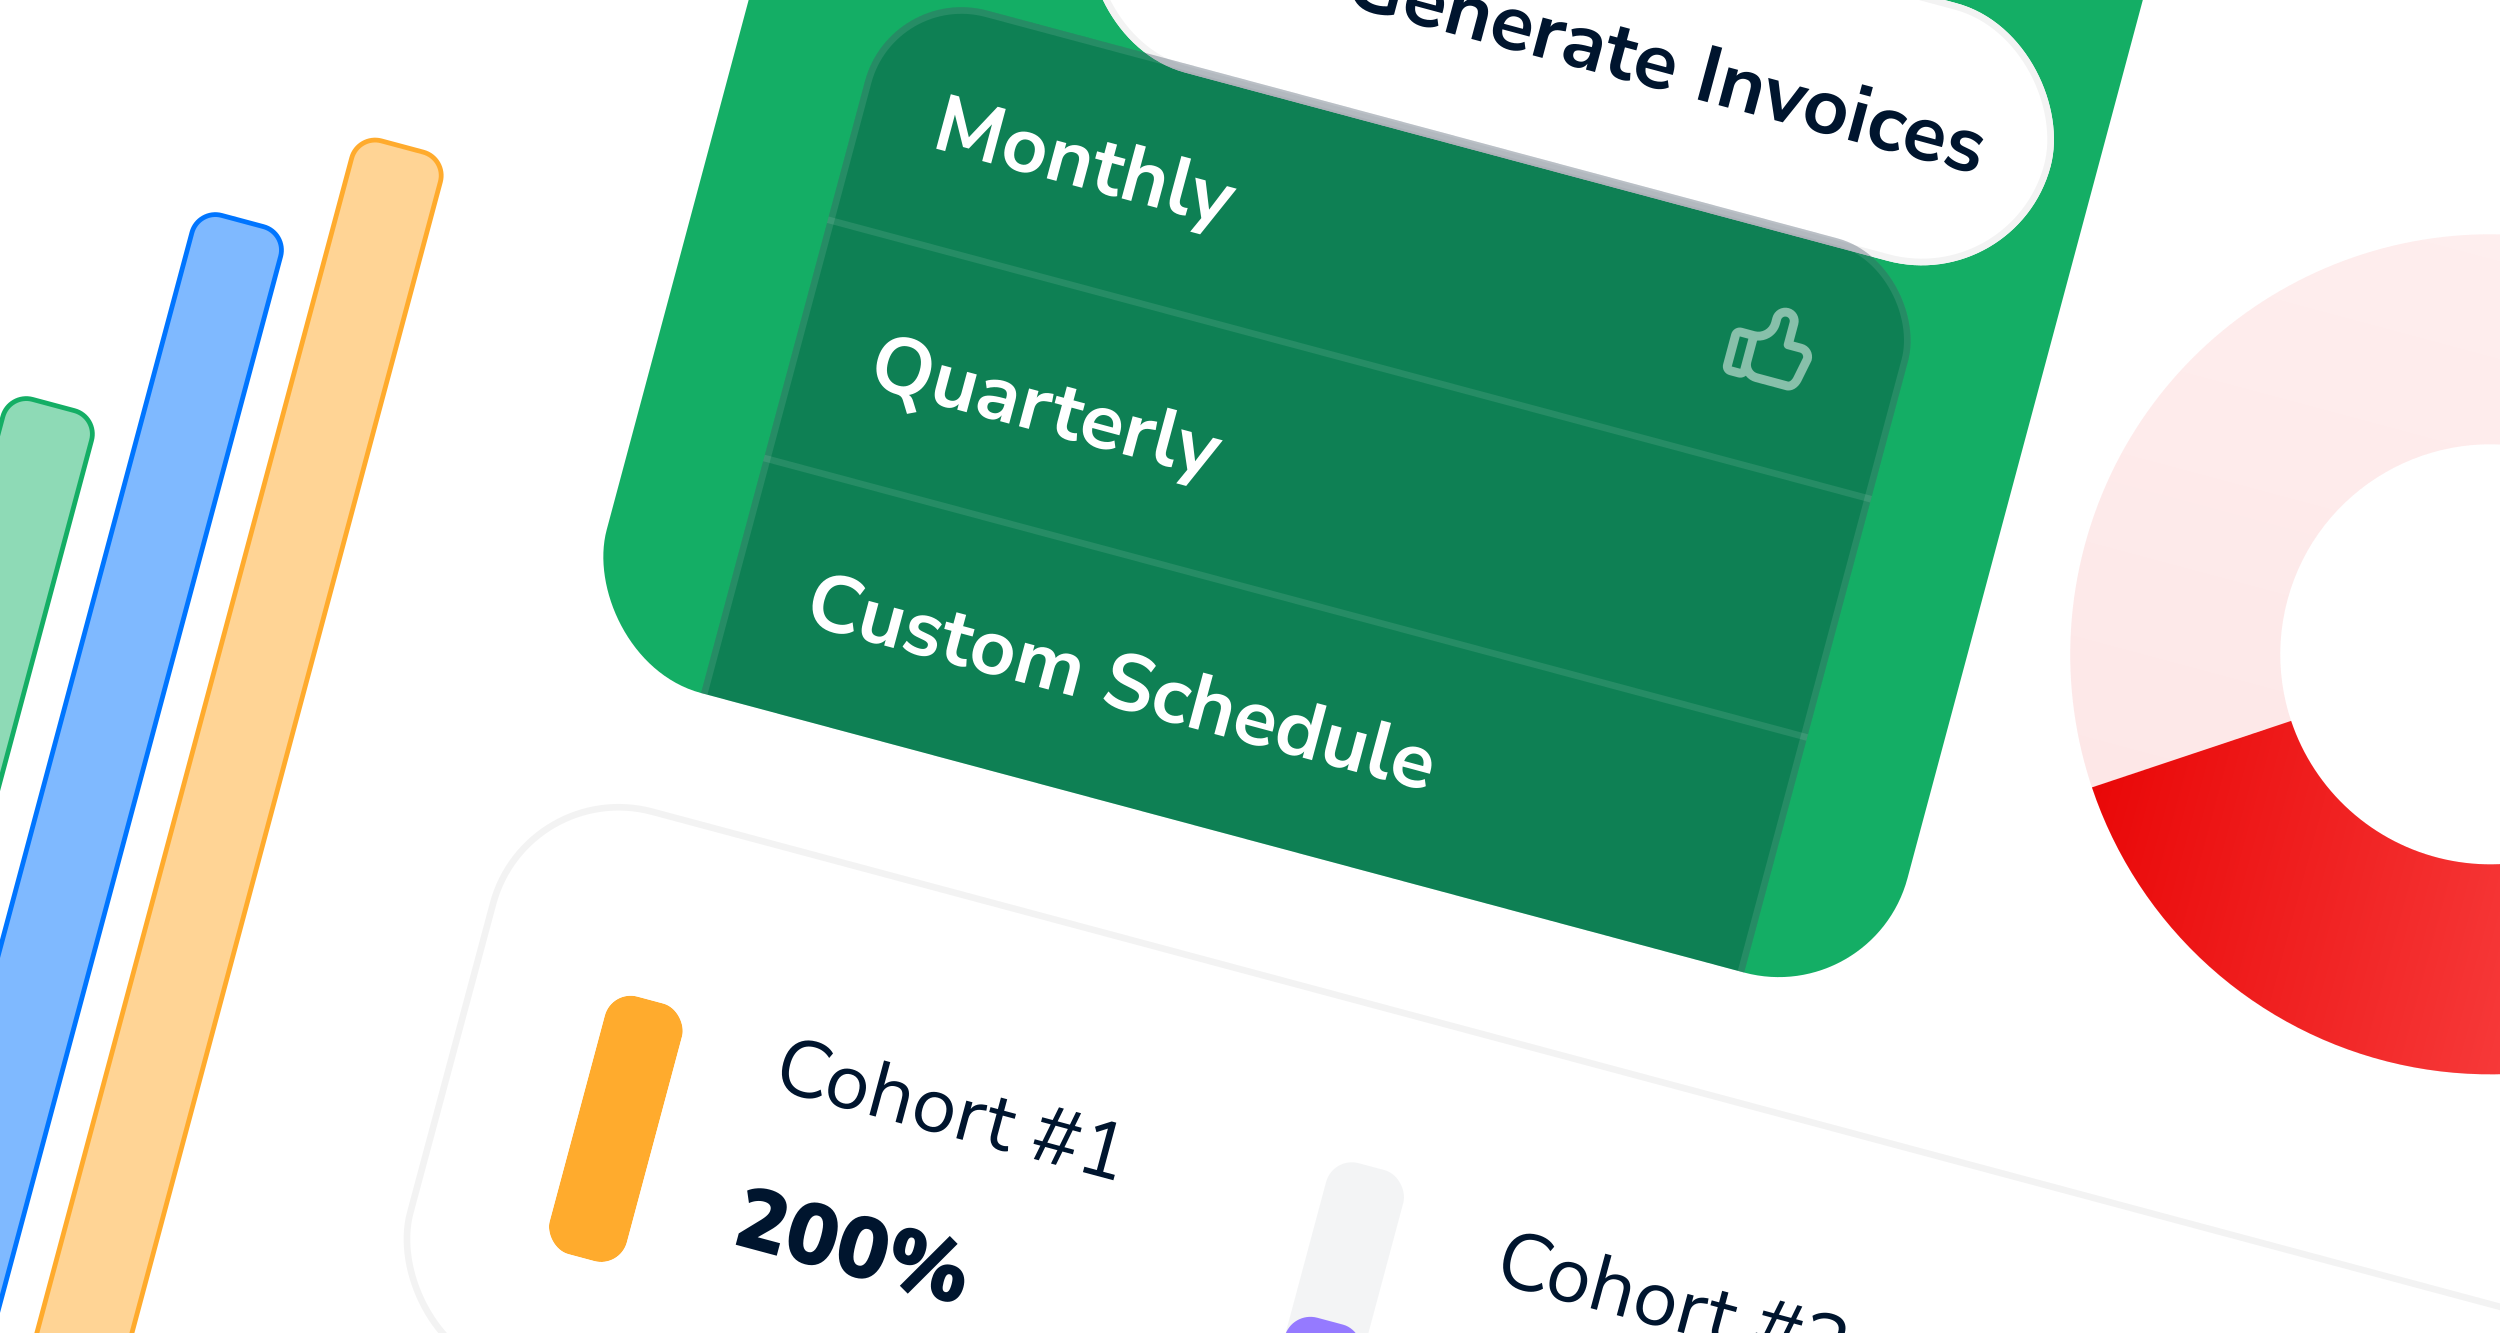 <svg width="375" height="200" viewBox="0 0 375 200" fill="none" xmlns="http://www.w3.org/2000/svg">
<g filter="url(#filter0_d_9529_41164)">
<g clip-path="url(#clip0_9529_41164)">
<path d="M37.525 231.736C40.384 221.066 51.35 214.735 62.02 217.594L351.797 295.239L293.563 512.573C290.704 523.242 279.738 529.574 269.068 526.715L-1.391 454.245C-12.06 451.387 -18.392 440.42 -15.533 429.751L37.525 231.736Z" fill="white"/>
</g>
<path d="M61.761 218.56L350.573 295.946L292.597 512.314C289.881 522.45 279.463 528.465 269.327 525.749L-1.132 453.28C-11.268 450.564 -17.283 440.145 -14.567 430.009L38.491 231.995C41.207 221.859 51.625 215.844 61.761 218.56Z" stroke="#F3F3F3" stroke-width="2"/>
</g>
<g clip-path="url(#clip1_9529_41164)">
<path d="M4.884 59.914L11.156 61.594C13.098 62.114 14.251 64.11 13.73 66.052L-66.669 366.107L-79.973 362.542L0.426 62.487C0.946 60.545 2.942 59.393 4.884 59.914Z" fill="#1EB76E" fill-opacity="0.5" stroke="#14AE65" stroke-width="0.72"/>
<path d="M33.246 32.314L39.518 33.995C41.46 34.515 42.613 36.511 42.093 38.453L-47.106 371.349L-60.41 367.784L28.789 34.888C29.309 32.946 31.305 31.794 33.246 32.314Z" fill="#0075FF" fill-opacity="0.5" stroke="#0075FF" stroke-width="0.72"/>
<path d="M57.21 21.135L63.482 22.816C65.424 23.336 66.577 25.332 66.056 27.274L-27.543 376.591L-40.847 373.026L52.752 23.709C53.273 21.767 55.268 20.615 57.21 21.135Z" fill="#FFAB2D" fill-opacity="0.5" stroke="#FFAB2D" stroke-width="0.72"/>
</g>
<g filter="url(#filter1_d_9529_41164)">
<rect x="70.654" y="108.097" width="505" height="88" rx="20" transform="rotate(15 70.654 108.097)" fill="white"/>
<rect x="71.007" y="108.71" width="504" height="87" rx="19.5" transform="rotate(15 71.007 108.71)" stroke="#F3F3F3"/>
<g filter="url(#filter2_d_9529_41164)">
<g clip-path="url(#clip2_9529_41164)">
<rect x="83.761" y="136.456" width="12" height="40" rx="4" transform="rotate(15 83.761 136.456)" fill="#00152E" fill-opacity="0.05"/>
<rect x="83.761" y="136.456" width="12" height="40" rx="4" transform="rotate(15 83.761 136.456)" fill="#FFAB2D"/>
</g>
<rect x="83.054" y="135.231" width="14" height="42" rx="5" transform="rotate(15 83.054 135.231)" stroke="white" stroke-width="2"/>
</g>
<path d="M112.217 156.616C111.413 156.4 110.771 156.046 110.29 155.553C109.809 155.06 109.498 154.459 109.357 153.75C109.223 153.043 109.272 152.257 109.504 151.392C109.736 150.526 110.086 149.825 110.553 149.287C111.029 148.744 111.599 148.379 112.262 148.193C112.925 148.006 113.658 148.02 114.462 148.235C115.026 148.387 115.524 148.615 115.955 148.921C116.387 149.227 116.719 149.594 116.953 150.021L116.374 150.698C116.107 150.271 115.801 149.932 115.454 149.681C115.116 149.425 114.716 149.235 114.252 149.111C113.333 148.865 112.552 148.966 111.91 149.415C111.268 149.864 110.806 150.614 110.524 151.665C110.243 152.716 110.267 153.6 110.596 154.318C110.928 155.028 111.553 155.506 112.473 155.753C112.936 155.877 113.377 155.916 113.795 155.871C114.223 155.82 114.659 155.676 115.104 155.439L115.266 156.315C114.853 156.56 114.382 156.711 113.853 156.768C113.326 156.818 112.781 156.767 112.217 156.616ZM118.287 158.242C117.738 158.095 117.295 157.848 116.957 157.501C116.62 157.154 116.397 156.734 116.289 156.241C116.19 155.743 116.221 155.196 116.38 154.601C116.54 154.006 116.786 153.521 117.118 153.146C117.46 152.766 117.864 152.51 118.33 152.378C118.796 152.246 119.303 152.253 119.852 152.4C120.401 152.547 120.844 152.795 121.182 153.142C121.519 153.489 121.737 153.912 121.836 154.41C121.944 154.903 121.918 155.447 121.759 156.042C121.599 156.637 121.348 157.125 121.006 157.505C120.674 157.88 120.275 158.133 119.809 158.265C119.343 158.397 118.835 158.389 118.287 158.242ZM118.489 157.489C119.022 157.632 119.493 157.559 119.901 157.271C120.319 156.977 120.623 156.479 120.811 155.776C120.998 155.08 120.982 154.505 120.765 154.049C120.555 153.595 120.183 153.297 119.65 153.154C119.125 153.013 118.654 153.086 118.238 153.372C117.822 153.658 117.52 154.148 117.334 154.844C117.145 155.547 117.159 156.13 117.374 156.594C117.592 157.05 117.963 157.348 118.489 157.489ZM122.414 159.236L124.604 151.065L125.543 151.316L124.527 155.107L124.376 155.066C124.659 154.661 125.011 154.396 125.435 154.269C125.868 154.136 126.324 154.134 126.803 154.263C127.251 154.383 127.6 154.563 127.85 154.804C128.108 155.047 128.266 155.355 128.324 155.726C128.384 156.09 128.346 156.523 128.212 157.026L127.271 160.538L126.332 160.286L127.257 156.832C127.351 156.484 127.381 156.186 127.348 155.937C127.323 155.69 127.229 155.487 127.064 155.327C126.908 155.169 126.679 155.05 126.378 154.969C126.038 154.878 125.72 154.871 125.426 154.95C125.132 155.028 124.88 155.18 124.67 155.406C124.461 155.631 124.309 155.922 124.213 156.277L123.353 159.488L122.414 159.236ZM131.315 161.733C130.767 161.586 130.324 161.339 129.986 160.992C129.648 160.645 129.426 160.225 129.317 159.732C129.219 159.234 129.25 158.687 129.409 158.092C129.568 157.497 129.814 157.012 130.147 156.637C130.489 156.257 130.893 156.001 131.359 155.869C131.825 155.737 132.332 155.744 132.881 155.891C133.429 156.038 133.873 156.286 134.21 156.633C134.548 156.98 134.766 157.403 134.864 157.901C134.972 158.394 134.947 158.938 134.787 159.533C134.628 160.128 134.377 160.616 134.035 160.996C133.703 161.371 133.303 161.624 132.837 161.756C132.371 161.888 131.864 161.88 131.315 161.733ZM131.517 160.98C132.051 161.123 132.521 161.05 132.93 160.762C133.348 160.468 133.651 159.97 133.84 159.267C134.026 158.571 134.011 157.996 133.793 157.54C133.584 157.086 133.212 156.788 132.679 156.645C132.153 156.504 131.683 156.577 131.266 156.863C130.85 157.149 130.549 157.639 130.363 158.335C130.174 159.038 130.188 159.621 130.403 160.085C130.62 160.541 130.992 160.839 131.517 160.98ZM135.443 162.727L136.952 157.094L137.868 157.34L137.511 158.672L137.395 158.641C137.648 158.221 137.968 157.938 138.355 157.793C138.744 157.64 139.21 157.616 139.754 157.721L140.099 157.776L139.951 158.606L139.341 158.517C138.803 158.423 138.352 158.484 137.988 158.701C137.633 158.912 137.388 159.269 137.254 159.771L136.393 162.982L135.443 162.727ZM142.135 164.632C141.47 164.454 141.02 164.143 140.783 163.699C140.546 163.254 140.515 162.703 140.691 162.047L141.483 159.091L140.382 158.796L140.578 158.066L141.679 158.361L142.141 156.634L143.08 156.885L142.618 158.612L144.403 159.09L144.207 159.821L142.422 159.342L141.655 162.205C141.537 162.646 141.539 163.007 141.663 163.288C141.788 163.562 142.059 163.755 142.477 163.867C142.6 163.9 142.728 163.918 142.86 163.92C142.992 163.922 143.112 163.921 143.221 163.917L143.191 164.679C143.076 164.706 142.916 164.717 142.71 164.712C142.504 164.707 142.313 164.68 142.135 164.632ZM147.071 165.843L148.054 163.845L147.022 163.569L147.205 162.885L148.364 163.196L149.603 160.658L148.155 160.27L148.338 159.586L149.903 160.005L150.849 158.097L151.579 158.293L150.644 160.204L152.487 160.698L153.422 158.786L154.164 158.985L153.229 160.897L154.249 161.17L154.066 161.854L152.907 161.543L151.668 164.081L153.117 164.469L152.934 165.153L151.369 164.734L150.386 166.731L149.644 166.533L150.615 164.532L148.784 164.041L147.813 166.042L147.071 165.843ZM149.095 163.391L150.926 163.882L152.177 161.347L150.334 160.854L149.095 163.391ZM154.439 167.817L154.656 167.006L156.522 167.506L158.274 160.969L158.772 161.102L156.466 161.826L156.25 161.01L158.761 160.217L159.445 160.4L157.473 167.761L159.223 168.23L159.005 169.041L154.439 167.817Z" fill="#00152E"/>
<path d="M102.356 178.708L102.81 177.013L106.219 174.939C106.5 174.763 106.727 174.599 106.902 174.449C107.088 174.292 107.231 174.142 107.332 173.999C107.444 173.849 107.522 173.691 107.567 173.523C107.653 173.205 107.612 172.939 107.445 172.724C107.279 172.508 106.998 172.348 106.605 172.243C106.27 172.153 105.91 172.124 105.525 172.155C105.15 172.18 104.755 172.281 104.34 172.457L104.076 170.582C104.541 170.384 105.074 170.271 105.674 170.244C106.273 170.216 106.862 170.279 107.44 170.434C108.126 170.618 108.673 170.872 109.079 171.196C109.494 171.523 109.771 171.911 109.911 172.361C110.053 172.803 110.049 173.305 109.898 173.865C109.826 174.133 109.727 174.389 109.598 174.633C109.472 174.868 109.313 175.095 109.12 175.312C108.93 175.521 108.699 175.729 108.429 175.935C108.158 176.14 107.844 176.343 107.485 176.543L104.912 178.007L105.067 177.429L109.01 178.486L108.509 180.357L102.356 178.708ZM112.749 181.641C112.02 181.446 111.453 181.101 111.048 180.607C110.642 180.112 110.4 179.491 110.322 178.743C110.247 177.987 110.34 177.12 110.602 176.14C110.867 175.152 111.219 174.358 111.658 173.758C112.099 173.15 112.617 172.741 113.211 172.532C113.805 172.324 114.467 172.317 115.195 172.512C115.923 172.707 116.493 173.044 116.903 173.522C117.313 173.999 117.557 174.612 117.635 175.36C117.715 176.099 117.624 176.958 117.361 177.938C117.099 178.917 116.746 179.715 116.303 180.332C115.859 180.949 115.338 181.37 114.739 181.596C114.141 181.821 113.477 181.836 112.749 181.641ZM113.24 179.808C113.642 179.915 113.997 179.777 114.307 179.394C114.626 179.004 114.916 178.323 115.177 177.352C115.435 176.39 115.518 175.676 115.427 175.212C115.347 174.742 115.105 174.453 114.704 174.345C114.302 174.238 113.944 174.366 113.631 174.731C113.329 175.09 113.048 175.755 112.787 176.726C112.529 177.688 112.437 178.417 112.511 178.913C112.595 179.402 112.838 179.7 113.24 179.808ZM120.278 183.659C119.55 183.463 118.983 183.119 118.577 182.624C118.171 182.129 117.929 181.508 117.851 180.761C117.776 180.005 117.869 179.137 118.132 178.158C118.396 177.17 118.748 176.376 119.187 175.776C119.628 175.167 120.146 174.758 120.74 174.55C121.335 174.341 121.996 174.334 122.724 174.53C123.453 174.725 124.022 175.061 124.432 175.539C124.842 176.017 125.087 176.63 125.164 177.377C125.244 178.116 125.153 178.976 124.891 179.955C124.628 180.935 124.275 181.733 123.832 182.35C123.389 182.967 122.867 183.388 122.269 183.613C121.67 183.839 121.006 183.854 120.278 183.659ZM120.769 181.825C121.171 181.933 121.527 181.795 121.836 181.411C122.156 181.021 122.446 180.341 122.706 179.37C122.964 178.407 123.047 177.694 122.956 177.23C122.876 176.76 122.635 176.471 122.233 176.363C121.831 176.255 121.474 176.384 121.161 176.749C120.858 177.107 120.577 177.772 120.317 178.743C120.059 179.706 119.967 180.435 120.04 180.93C120.124 181.419 120.368 181.718 120.769 181.825ZM128.164 186.054L126.976 184.861L134.468 177.394L135.643 178.583L128.164 186.054ZM127.774 181.683C127.271 181.549 126.875 181.321 126.584 181.001C126.293 180.681 126.106 180.29 126.023 179.828C125.949 179.368 125.985 178.867 126.131 178.322C126.353 177.494 126.737 176.897 127.283 176.532C127.832 176.158 128.479 176.072 129.224 176.271C129.718 176.404 130.11 176.63 130.401 176.95C130.695 177.262 130.879 177.643 130.956 178.095C131.041 178.548 131.01 179.047 130.865 179.591C130.719 180.135 130.495 180.586 130.192 180.945C129.898 181.306 129.545 181.552 129.133 181.684C128.721 181.816 128.268 181.816 127.774 181.683ZM128.144 180.302C128.336 180.354 128.51 180.292 128.664 180.118C128.818 179.944 128.962 179.61 129.094 179.117C129.226 178.623 129.264 178.265 129.207 178.043C129.158 177.824 129.041 177.689 128.857 177.64C128.656 177.586 128.48 177.642 128.328 177.808C128.178 177.965 128.036 178.295 127.901 178.797C127.766 179.299 127.723 179.664 127.769 179.892C127.818 180.112 127.943 180.248 128.144 180.302ZM133.408 187.177C132.914 187.044 132.521 186.818 132.23 186.498C131.939 186.178 131.751 185.791 131.667 185.337C131.592 184.878 131.628 184.376 131.774 183.832C131.996 183.003 132.381 182.402 132.93 182.029C133.479 181.655 134.121 181.567 134.858 181.765C135.36 181.899 135.757 182.127 136.048 182.447C136.339 182.767 136.523 183.153 136.599 183.604C136.684 184.057 136.654 184.556 136.508 185.1C136.362 185.644 136.138 186.096 135.836 186.454C135.544 186.807 135.192 187.049 134.78 187.181C134.367 187.313 133.91 187.311 133.408 187.177ZM133.775 185.808C133.976 185.862 134.153 185.802 134.307 185.628C134.464 185.445 134.607 185.111 134.737 184.626C134.87 184.132 134.907 183.774 134.85 183.552C134.801 183.333 134.68 183.197 134.488 183.146C134.295 183.094 134.124 183.147 133.974 183.304C133.825 183.462 133.681 183.796 133.544 184.306C133.41 184.809 133.366 185.174 133.413 185.401C133.461 185.621 133.582 185.756 133.775 185.808Z" fill="#00152E"/>
<g clip-path="url(#clip3_9529_41164)">
<rect x="191.944" y="165.444" width="12" height="40" rx="4" transform="rotate(15 191.944 165.444)" fill="#00152E" fill-opacity="0.05"/>
<rect x="185.733" y="188.626" width="12" height="16" rx="4" transform="rotate(15 185.733 188.626)" fill="#957AFF"/>
</g>
<path d="M220.4 185.603C219.597 185.388 218.954 185.034 218.474 184.54C217.993 184.047 217.682 183.446 217.54 182.738C217.407 182.031 217.456 181.245 217.688 180.379C217.92 179.514 218.269 178.812 218.736 178.275C219.213 177.732 219.783 177.367 220.446 177.18C221.109 176.993 221.842 177.008 222.646 177.223C223.21 177.374 223.708 177.603 224.139 177.909C224.571 178.215 224.903 178.581 225.136 179.008L224.557 179.686C224.291 179.258 223.984 178.919 223.637 178.669C223.3 178.413 222.9 178.223 222.436 178.099C221.516 177.852 220.736 177.953 220.093 178.403C219.451 178.852 218.989 179.602 218.708 180.653C218.426 181.704 218.45 182.588 218.78 183.306C219.111 184.016 219.737 184.494 220.656 184.74C221.12 184.864 221.561 184.904 221.979 184.859C222.407 184.808 222.843 184.663 223.287 184.426L223.45 185.302C223.036 185.548 222.565 185.699 222.036 185.756C221.51 185.805 220.964 185.754 220.4 185.603ZM226.47 187.23C225.922 187.083 225.479 186.836 225.141 186.489C224.803 186.141 224.58 185.721 224.472 185.229C224.374 184.73 224.404 184.183 224.564 183.588C224.723 182.993 224.969 182.508 225.302 182.134C225.644 181.753 226.048 181.497 226.514 181.365C226.98 181.233 227.487 181.241 228.036 181.388C228.584 181.535 229.028 181.782 229.365 182.129C229.703 182.476 229.921 182.899 230.019 183.398C230.127 183.891 230.102 184.434 229.942 185.029C229.783 185.624 229.532 186.112 229.19 186.493C228.858 186.867 228.458 187.121 227.992 187.253C227.526 187.384 227.019 187.377 226.47 187.23ZM226.672 186.476C227.205 186.619 227.676 186.547 228.085 186.259C228.503 185.965 228.806 185.466 228.995 184.763C229.181 184.068 229.166 183.492 228.948 183.036C228.738 182.583 228.367 182.284 227.834 182.141C227.308 182.001 226.838 182.073 226.421 182.359C226.005 182.645 225.704 183.136 225.517 183.831C225.329 184.535 225.343 185.118 225.558 185.582C225.775 186.037 226.147 186.336 226.672 186.476ZM230.598 188.224L232.787 180.052L233.726 180.304L232.711 184.094L232.56 184.054C232.842 183.649 233.195 183.383 233.618 183.256C234.051 183.124 234.507 183.122 234.986 183.25C235.435 183.37 235.784 183.551 236.034 183.792C236.292 184.035 236.45 184.342 236.508 184.714C236.567 185.078 236.53 185.511 236.395 186.013L235.454 189.525L234.515 189.274L235.441 185.82C235.534 185.472 235.564 185.174 235.532 184.925C235.507 184.678 235.412 184.474 235.248 184.314C235.092 184.156 234.863 184.037 234.561 183.956C234.221 183.865 233.904 183.859 233.61 183.937C233.315 184.016 233.063 184.168 232.854 184.393C232.644 184.619 232.492 184.909 232.397 185.265L231.537 188.476L230.598 188.224ZM239.499 190.721C238.95 190.574 238.507 190.327 238.17 189.98C237.832 189.632 237.609 189.212 237.501 188.72C237.403 188.221 237.433 187.674 237.593 187.079C237.752 186.484 237.998 185.999 238.33 185.625C238.672 185.244 239.076 184.988 239.542 184.856C240.008 184.724 240.516 184.732 241.064 184.879C241.613 185.026 242.056 185.273 242.394 185.62C242.731 185.968 242.949 186.39 243.048 186.889C243.156 187.382 243.13 187.925 242.971 188.52C242.811 189.115 242.561 189.603 242.219 189.984C241.886 190.358 241.487 190.612 241.021 190.744C240.555 190.875 240.048 190.868 239.499 190.721ZM239.701 189.967C240.234 190.11 240.705 190.038 241.113 189.75C241.532 189.456 241.835 188.957 242.023 188.254C242.21 187.559 242.194 186.983 241.977 186.527C241.767 186.074 241.396 185.775 240.863 185.632C240.337 185.492 239.866 185.564 239.45 185.85C239.034 186.136 238.733 186.627 238.546 187.322C238.358 188.026 238.371 188.609 238.587 189.073C238.804 189.528 239.175 189.827 239.701 189.967ZM243.626 191.715L245.136 186.082L246.051 186.327L245.694 187.66L245.578 187.629C245.832 187.208 246.152 186.925 246.539 186.781C246.927 186.628 247.394 186.604 247.937 186.708L248.283 186.763L248.135 187.593L247.525 187.505C246.987 187.41 246.536 187.471 246.171 187.688C245.816 187.9 245.572 188.257 245.437 188.759L244.577 191.97L243.626 191.715ZM250.319 193.62C249.654 193.442 249.203 193.131 248.966 192.686C248.729 192.242 248.699 191.691 248.875 191.034L249.667 188.078L248.565 187.783L248.761 187.053L249.862 187.348L250.325 185.621L251.264 185.873L250.801 187.6L252.586 188.078L252.391 188.808L250.605 188.33L249.838 191.193C249.72 191.633 249.723 191.994 249.846 192.276C249.972 192.55 250.243 192.743 250.66 192.854C250.784 192.887 250.912 192.905 251.044 192.907C251.176 192.91 251.296 192.909 251.405 192.905L251.374 193.667C251.259 193.694 251.099 193.705 250.894 193.699C250.688 193.694 250.496 193.668 250.319 193.62ZM255.255 194.831L256.237 192.833L255.206 192.557L255.389 191.873L256.548 192.183L257.787 189.646L256.338 189.257L256.521 188.573L258.086 188.993L259.032 187.085L259.763 187.28L258.828 189.191L260.671 189.685L261.606 187.774L262.347 187.973L261.413 189.884L262.433 190.157L262.25 190.841L261.09 190.531L259.851 193.068L261.3 193.457L261.117 194.141L259.552 193.721L258.57 195.719L257.828 195.52L258.799 193.519L256.967 193.029L255.997 195.03L255.255 194.831ZM257.278 192.379L259.11 192.87L260.36 190.335L258.517 189.841L257.278 192.379ZM262.228 196.699L262.421 195.981L266.022 193.715C266.361 193.5 266.645 193.29 266.873 193.086C267.104 192.875 267.29 192.66 267.431 192.441C267.573 192.222 267.677 191.989 267.743 191.742C267.867 191.278 267.819 190.888 267.597 190.572C267.385 190.25 267.008 190.017 266.468 189.872C266.05 189.76 265.639 189.733 265.235 189.79C264.84 189.842 264.438 189.982 264.028 190.212L263.868 189.374C264.252 189.146 264.701 189.001 265.214 188.94C265.737 188.873 266.258 188.909 266.775 189.047C267.324 189.195 267.765 189.404 268.098 189.675C268.431 189.947 268.65 190.274 268.754 190.658C268.86 191.035 268.85 191.459 268.724 191.93C268.657 192.177 268.561 192.412 268.435 192.635C268.319 192.853 268.167 193.065 267.979 193.271C267.801 193.472 267.586 193.671 267.335 193.869C267.091 194.068 266.806 194.265 266.481 194.46L263.324 196.409L263.396 196.143L267.65 197.282L267.432 198.094L262.228 196.699Z" fill="#00152E"/>
<path d="M213.403 208.611C212.332 208.324 211.547 207.871 211.048 207.253C210.558 206.638 210.421 205.928 210.636 205.124C210.751 204.697 210.935 204.343 211.19 204.061C211.454 203.782 211.763 203.582 212.118 203.462C212.475 203.334 212.852 203.3 213.249 203.361L213.151 203.725C212.82 203.556 212.547 203.335 212.333 203.062C212.129 202.783 211.993 202.473 211.923 202.131C211.863 201.783 211.884 201.421 211.985 201.044C212.187 200.291 212.634 199.778 213.326 199.506C214.02 199.225 214.861 199.218 215.849 199.482C216.845 199.749 217.57 200.177 218.022 200.764C218.486 201.346 218.616 202.014 218.414 202.767C218.313 203.144 218.145 203.471 217.909 203.749C217.684 204.02 217.414 204.222 217.101 204.353C216.796 204.487 216.468 204.538 216.118 204.507L216.212 204.155C216.573 204.315 216.872 204.539 217.109 204.826C217.348 205.106 217.508 205.431 217.588 205.803C217.67 206.165 217.655 206.556 217.543 206.975C217.327 207.778 216.849 208.323 216.109 208.609C215.376 208.898 214.475 208.898 213.403 208.611ZM213.867 206.878C214.311 206.997 214.673 207.004 214.952 206.9C215.233 206.787 215.418 206.567 215.505 206.241C215.595 205.906 215.545 205.623 215.356 205.393C215.166 205.163 214.849 204.988 214.406 204.869C213.962 204.75 213.601 204.743 213.321 204.848C213.042 204.952 212.858 205.172 212.768 205.507C212.68 205.833 212.73 206.116 212.918 206.355C213.107 206.585 213.424 206.759 213.867 206.878ZM214.873 203.124C215.233 203.22 215.532 203.211 215.769 203.095C216.018 202.973 216.181 202.765 216.259 202.472C216.338 202.179 216.299 201.922 216.143 201.701C215.998 201.473 215.745 201.312 215.385 201.215C215.033 201.121 214.733 201.135 214.485 201.257C214.248 201.373 214.09 201.577 214.012 201.87C213.933 202.163 213.967 202.423 214.112 202.651C214.268 202.872 214.522 203.03 214.873 203.124ZM220.932 210.629C220.204 210.434 219.637 210.089 219.231 209.594C218.825 209.1 218.584 208.478 218.506 207.731C218.43 206.975 218.524 206.107 218.786 205.128C219.051 204.14 219.403 203.346 219.841 202.746C220.283 202.137 220.8 201.729 221.395 201.52C221.989 201.311 222.65 201.305 223.378 201.5C224.107 201.695 224.676 202.031 225.086 202.509C225.497 202.987 225.741 203.6 225.819 204.347C225.899 205.087 225.808 205.946 225.545 206.925C225.283 207.905 224.93 208.703 224.486 209.32C224.043 209.937 223.522 210.358 222.923 210.583C222.324 210.809 221.661 210.824 220.932 210.629ZM221.424 208.795C221.825 208.903 222.181 208.765 222.49 208.381C222.81 207.991 223.1 207.311 223.36 206.34C223.618 205.377 223.702 204.664 223.611 204.2C223.53 203.73 223.289 203.441 222.887 203.333C222.485 203.225 222.128 203.354 221.815 203.719C221.512 204.077 221.231 204.742 220.971 205.713C220.713 206.676 220.621 207.405 220.694 207.9C220.779 208.389 221.022 208.688 221.424 208.795ZM228.818 213.024L227.63 211.831L235.122 204.364L236.297 205.553L228.818 213.024ZM228.428 208.653C227.926 208.519 227.529 208.291 227.238 207.971C226.947 207.651 226.76 207.26 226.678 206.798C226.603 206.339 226.639 205.837 226.785 205.293C227.007 204.464 227.391 203.867 227.938 203.502C228.486 203.129 229.133 203.042 229.878 203.241C230.372 203.374 230.765 203.6 231.056 203.92C231.349 204.232 231.534 204.614 231.61 205.065C231.695 205.518 231.665 206.017 231.519 206.561C231.373 207.105 231.149 207.557 230.846 207.915C230.552 208.276 230.199 208.522 229.787 208.654C229.375 208.786 228.922 208.786 228.428 208.653ZM228.798 207.272C228.991 207.324 229.164 207.262 229.318 207.088C229.473 206.914 229.616 206.581 229.748 206.087C229.881 205.593 229.918 205.235 229.861 205.013C229.812 204.794 229.696 204.659 229.511 204.61C229.31 204.556 229.134 204.612 228.982 204.778C228.832 204.935 228.69 205.265 228.555 205.767C228.421 206.269 228.377 206.634 228.423 206.862C228.472 207.082 228.597 207.218 228.798 207.272ZM234.062 214.147C233.568 214.014 233.176 213.788 232.885 213.468C232.594 213.148 232.406 212.761 232.321 212.307C232.247 211.848 232.282 211.346 232.428 210.802C232.65 209.973 233.036 209.372 233.584 208.999C234.133 208.625 234.776 208.537 235.512 208.735C236.015 208.869 236.411 209.097 236.702 209.417C236.993 209.737 237.177 210.123 237.254 210.574C237.338 211.027 237.308 211.526 237.162 212.07C237.016 212.615 236.792 213.066 236.49 213.424C236.198 213.777 235.846 214.019 235.434 214.151C235.022 214.283 234.564 214.281 234.062 214.147ZM234.429 212.778C234.63 212.832 234.807 212.772 234.962 212.598C235.118 212.415 235.262 212.081 235.392 211.596C235.524 211.102 235.562 210.744 235.504 210.523C235.455 210.303 235.335 210.168 235.142 210.116C234.95 210.064 234.778 210.117 234.629 210.274C234.479 210.432 234.336 210.766 234.199 211.276C234.064 211.779 234.02 212.144 234.067 212.371C234.116 212.591 234.236 212.726 234.429 212.778Z" fill="#00152E"/>
<g clip-path="url(#clip4_9529_41164)">
<rect x="300.128" y="194.431" width="12" height="40" rx="4" transform="rotate(15 300.128 194.431)" fill="#00152E" fill-opacity="0.05"/>
</g>
</g>
<g filter="url(#filter3_d_9529_41164)">
<g clip-path="url(#clip5_9529_41164)">
<rect x="123.711" y="-89.918" width="202" height="185" rx="20" transform="rotate(15 123.711 -89.918)" fill="#14AE65"/>
<g filter="url(#filter4_d_9529_41164)">
<g clip-path="url(#clip6_9529_41164)">
<rect x="142.838" y="-58.911" width="149" height="40" rx="20" transform="rotate(15 142.838 -58.911)" fill="white"/>
<path d="M180.054 -23.968C179.15 -24.21 178.431 -24.585 177.896 -25.093C177.369 -25.598 177.027 -26.208 176.87 -26.921C176.713 -27.633 176.75 -28.419 176.979 -29.276C177.211 -30.142 177.577 -30.843 178.077 -31.38C178.579 -31.925 179.189 -32.283 179.906 -32.455C180.625 -32.635 181.421 -32.608 182.294 -32.374C182.681 -32.271 183.037 -32.134 183.364 -31.963C183.701 -31.799 184.002 -31.606 184.266 -31.387C184.53 -31.167 184.743 -30.927 184.906 -30.668L184.097 -29.643C183.81 -30.026 183.494 -30.33 183.149 -30.555C182.803 -30.78 182.402 -30.954 181.946 -31.076C181.081 -31.308 180.357 -31.233 179.774 -30.851C179.199 -30.466 178.785 -29.803 178.533 -28.86C178.278 -27.91 178.312 -27.126 178.636 -26.509C178.959 -25.893 179.569 -25.464 180.465 -25.224C180.774 -25.141 181.096 -25.088 181.429 -25.065C181.762 -25.042 182.094 -25.044 182.425 -25.072L181.958 -24.489L182.619 -26.958L180.742 -27.461L181.037 -28.562L184.155 -27.727L183.102 -23.797C182.821 -23.74 182.507 -23.708 182.157 -23.702C181.818 -23.702 181.468 -23.726 181.108 -23.773C180.745 -23.812 180.394 -23.877 180.054 -23.968ZM187.314 -22.023C186.673 -22.194 186.152 -22.462 185.753 -22.826C185.353 -23.19 185.085 -23.626 184.948 -24.135C184.819 -24.642 184.835 -25.196 184.996 -25.799C185.154 -26.386 185.411 -26.868 185.769 -27.244C186.134 -27.619 186.562 -27.872 187.054 -28.006C187.555 -28.145 188.08 -28.141 188.628 -27.994C189.169 -27.849 189.602 -27.609 189.926 -27.273C190.25 -26.938 190.46 -26.53 190.555 -26.049C190.657 -25.566 190.63 -25.031 190.472 -24.444L190.357 -24.015L186.08 -25.161L186.304 -25.995L189.561 -25.123L189.329 -24.998C189.47 -25.524 189.461 -25.957 189.304 -26.297C189.149 -26.645 188.855 -26.877 188.422 -26.993C188.098 -27.08 187.799 -27.077 187.526 -26.985C187.262 -26.898 187.031 -26.732 186.833 -26.487C186.645 -26.248 186.5 -25.939 186.398 -25.56L186.377 -25.479C186.263 -25.054 186.234 -24.685 186.291 -24.371C186.348 -24.058 186.489 -23.796 186.714 -23.587C186.94 -23.378 187.246 -23.221 187.632 -23.117C187.949 -23.032 188.278 -22.994 188.62 -23.002C188.964 -23.017 189.295 -23.094 189.614 -23.233L189.758 -22.15C189.428 -21.999 189.04 -21.912 188.595 -21.89C188.151 -21.869 187.724 -21.913 187.314 -22.023ZM190.834 -21.204L192.353 -26.872L193.767 -26.493L193.462 -25.357L193.335 -25.391C193.615 -25.755 193.96 -25.994 194.372 -26.107C194.793 -26.226 195.231 -26.224 195.687 -26.102C196.143 -25.98 196.495 -25.795 196.743 -25.546C196.991 -25.297 197.142 -24.98 197.196 -24.593C197.251 -24.213 197.209 -23.761 197.068 -23.235L196.143 -19.781L194.694 -20.169L195.601 -23.554C195.679 -23.848 195.705 -24.098 195.677 -24.304C195.657 -24.508 195.582 -24.673 195.45 -24.799C195.328 -24.931 195.151 -25.029 194.919 -25.091C194.641 -25.165 194.381 -25.169 194.139 -25.101C193.9 -25.041 193.692 -24.914 193.516 -24.721C193.342 -24.536 193.216 -24.297 193.137 -24.003L192.283 -20.815L190.834 -21.204ZM200.377 -18.522C199.735 -18.694 199.215 -18.962 198.815 -19.326C198.416 -19.69 198.148 -20.126 198.011 -20.635C197.881 -21.141 197.898 -21.696 198.059 -22.299C198.216 -22.886 198.474 -23.368 198.831 -23.744C199.197 -24.118 199.625 -24.372 200.116 -24.506C200.617 -24.645 201.142 -24.641 201.691 -24.494C202.232 -24.349 202.664 -24.109 202.989 -23.773C203.313 -23.438 203.522 -23.03 203.617 -22.549C203.72 -22.066 203.692 -21.531 203.535 -20.943L203.42 -20.515L199.143 -21.661L199.366 -22.495L202.624 -21.622L202.392 -21.498C202.532 -22.024 202.524 -22.457 202.367 -22.797C202.212 -23.145 201.918 -23.377 201.485 -23.493C201.16 -23.58 200.861 -23.577 200.588 -23.485C200.325 -23.398 200.094 -23.232 199.896 -22.987C199.707 -22.747 199.562 -22.439 199.461 -22.06L199.439 -21.979C199.325 -21.554 199.297 -21.184 199.354 -20.871C199.411 -20.558 199.552 -20.296 199.777 -20.087C200.003 -19.877 200.308 -19.721 200.695 -19.617C201.012 -19.532 201.341 -19.494 201.683 -19.502C202.026 -19.517 202.358 -19.594 202.676 -19.732L202.821 -18.65C202.49 -18.498 202.103 -18.412 201.658 -18.39C201.213 -18.369 200.786 -18.413 200.377 -18.522ZM203.897 -17.703L205.415 -23.372L206.829 -22.993L206.463 -21.625L206.347 -21.656C206.579 -22.09 206.886 -22.385 207.267 -22.54C207.65 -22.702 208.11 -22.732 208.645 -22.63L209.095 -22.547L208.859 -21.293L208.002 -21.436C207.519 -21.516 207.124 -21.464 206.818 -21.281C206.514 -21.106 206.303 -20.798 206.185 -20.358L205.369 -17.309L203.897 -17.703ZM210.214 -15.886C209.805 -15.996 209.458 -16.172 209.175 -16.413C208.902 -16.66 208.709 -16.944 208.596 -17.264C208.49 -17.582 208.483 -17.911 208.574 -18.251C208.686 -18.669 208.882 -18.968 209.163 -19.15C209.446 -19.339 209.845 -19.422 210.361 -19.4C210.876 -19.378 211.544 -19.257 212.363 -19.038L212.943 -18.882L212.719 -18.048L212.151 -18.2C211.788 -18.297 211.478 -18.364 211.223 -18.399C210.969 -18.442 210.757 -18.453 210.586 -18.433C210.425 -18.418 210.296 -18.37 210.199 -18.288C210.11 -18.204 210.046 -18.089 210.007 -17.942C209.939 -17.687 209.972 -17.455 210.106 -17.245C210.24 -17.035 210.466 -16.887 210.783 -16.802C211.038 -16.734 211.277 -16.732 211.501 -16.796C211.736 -16.866 211.938 -16.99 212.11 -17.167C212.282 -17.345 212.404 -17.569 212.477 -17.839L212.834 -19.172C212.937 -19.559 212.927 -19.86 212.802 -20.075C212.678 -20.291 212.415 -20.452 212.013 -20.56C211.696 -20.645 211.358 -20.682 210.999 -20.67C210.642 -20.667 210.266 -20.61 209.873 -20.5L209.719 -21.597C209.957 -21.682 210.225 -21.739 210.523 -21.767C210.83 -21.801 211.141 -21.804 211.457 -21.777C211.783 -21.756 212.081 -21.71 212.351 -21.637C212.908 -21.488 213.341 -21.281 213.651 -21.016C213.968 -20.748 214.17 -20.417 214.254 -20.022C214.341 -19.634 214.312 -19.17 214.167 -18.629L213.247 -15.198L211.891 -15.561L212.214 -16.767L212.307 -16.742C212.18 -16.486 212.009 -16.279 211.793 -16.122C211.587 -15.97 211.349 -15.872 211.081 -15.828C210.812 -15.784 210.523 -15.804 210.214 -15.886ZM217.283 -13.992C216.526 -14.195 216.013 -14.536 215.743 -15.014C215.474 -15.492 215.436 -16.094 215.631 -16.82L216.292 -19.289L215.203 -19.581L215.495 -20.671L216.584 -20.379L217.038 -22.071L218.487 -21.683L218.033 -19.991L219.749 -19.531L219.457 -18.441L217.741 -18.901L217.102 -16.513C217.002 -16.142 217.009 -15.842 217.121 -15.613C217.234 -15.384 217.472 -15.221 217.835 -15.124C217.943 -15.095 218.058 -15.077 218.18 -15.069C218.305 -15.069 218.433 -15.067 218.565 -15.065L218.499 -13.94C218.339 -13.9 218.145 -13.886 217.916 -13.897C217.695 -13.907 217.484 -13.938 217.283 -13.992ZM221.872 -12.763C221.231 -12.934 220.71 -13.202 220.311 -13.566C219.912 -13.93 219.643 -14.366 219.506 -14.875C219.377 -15.382 219.393 -15.936 219.555 -16.539C219.712 -17.126 219.97 -17.608 220.327 -17.985C220.692 -18.359 221.121 -18.613 221.612 -18.746C222.113 -18.885 222.638 -18.881 223.187 -18.734C223.727 -18.589 224.16 -18.349 224.484 -18.014C224.809 -17.678 225.018 -17.27 225.113 -16.789C225.215 -16.306 225.188 -15.771 225.03 -15.184L224.916 -14.755L220.638 -15.901L220.862 -16.735L224.119 -15.863L223.887 -15.739C224.028 -16.264 224.02 -16.697 223.862 -17.037C223.707 -17.385 223.413 -17.617 222.98 -17.733C222.656 -17.82 222.357 -17.817 222.084 -17.725C221.82 -17.638 221.59 -17.472 221.391 -17.227C221.203 -16.988 221.058 -16.679 220.957 -16.3L220.935 -16.219C220.821 -15.794 220.792 -15.425 220.849 -15.111C220.906 -14.798 221.047 -14.537 221.273 -14.327C221.498 -14.118 221.804 -13.961 222.19 -13.858C222.507 -13.773 222.837 -13.734 223.178 -13.742C223.522 -13.758 223.853 -13.835 224.172 -13.973L224.317 -12.89C223.986 -12.739 223.598 -12.652 223.154 -12.63C222.709 -12.609 222.282 -12.653 221.872 -12.763ZM228.655 -11.069L230.845 -19.241L232.329 -18.843L230.139 -10.672L228.655 -11.069ZM231.776 -10.233L233.295 -15.901L234.709 -15.522L234.405 -14.386L234.277 -14.421C234.557 -14.784 234.903 -15.023 235.314 -15.136C235.735 -15.256 236.174 -15.254 236.63 -15.132C237.086 -15.01 237.438 -14.824 237.686 -14.576C237.934 -14.327 238.085 -14.009 238.138 -13.622C238.194 -13.243 238.151 -12.79 238.011 -12.265L237.085 -8.811L235.636 -9.199L236.543 -12.583C236.622 -12.877 236.647 -13.127 236.62 -13.333C236.6 -13.537 236.524 -13.703 236.392 -13.829C236.27 -13.961 236.093 -14.058 235.862 -14.12C235.583 -14.195 235.323 -14.198 235.082 -14.13C234.842 -14.07 234.634 -13.944 234.458 -13.751C234.284 -13.566 234.158 -13.326 234.079 -13.032L233.225 -9.845L231.776 -10.233ZM240.169 -7.984L239.231 -14.311L240.772 -13.898L241.345 -9.036L240.998 -9.129L243.983 -13.037L245.432 -12.649L241.421 -7.649L240.169 -7.984ZM247.053 -6.015C246.466 -6.173 245.988 -6.429 245.619 -6.785C245.251 -7.14 245.006 -7.57 244.884 -8.075C244.765 -8.587 244.786 -9.145 244.947 -9.748C245.109 -10.35 245.368 -10.84 245.726 -11.216C246.084 -11.592 246.511 -11.842 247.008 -11.966C247.505 -12.09 248.047 -12.073 248.634 -11.915C249.221 -11.758 249.699 -11.502 250.068 -11.146C250.436 -10.79 250.681 -10.36 250.803 -9.856C250.924 -9.351 250.904 -8.797 250.743 -8.195C250.581 -7.592 250.321 -7.099 249.961 -6.715C249.604 -6.338 249.176 -6.088 248.679 -5.965C248.183 -5.841 247.64 -5.858 247.053 -6.015ZM247.348 -7.117C247.781 -7.001 248.17 -7.062 248.516 -7.301C248.863 -7.547 249.119 -7.976 249.282 -8.586C249.448 -9.204 249.44 -9.699 249.258 -10.071C249.078 -10.45 248.772 -10.698 248.339 -10.814C247.906 -10.93 247.517 -10.869 247.172 -10.63C246.828 -10.399 246.573 -9.974 246.408 -9.356C246.244 -8.746 246.251 -8.247 246.429 -7.86C246.609 -7.48 246.915 -7.233 247.348 -7.117ZM252.93 -11.944L253.309 -13.358L254.932 -12.924L254.553 -11.51L252.93 -11.944ZM251.178 -5.034L252.697 -10.703L254.145 -10.314L252.627 -4.646L251.178 -5.034ZM256.721 -3.425C256.126 -3.584 255.64 -3.843 255.264 -4.201C254.89 -4.566 254.643 -5.005 254.523 -5.517C254.404 -6.029 254.425 -6.587 254.586 -7.19C254.748 -7.792 255.006 -8.278 255.362 -8.647C255.719 -9.023 256.15 -9.268 256.652 -9.382C257.157 -9.503 257.707 -9.484 258.302 -9.325C258.665 -9.228 259.009 -9.073 259.333 -8.862C259.657 -8.651 259.908 -8.41 260.083 -8.139L259.384 -7.246C259.231 -7.477 259.039 -7.674 258.809 -7.835C258.587 -7.994 258.36 -8.104 258.128 -8.166C257.626 -8.301 257.193 -8.247 256.83 -8.005C256.477 -7.768 256.222 -7.36 256.067 -6.781C255.914 -6.209 255.928 -5.72 256.109 -5.316C256.3 -4.917 256.647 -4.65 257.15 -4.515C257.374 -4.455 257.626 -4.437 257.905 -4.462C258.185 -4.486 258.451 -4.564 258.701 -4.696L258.857 -3.561C258.571 -3.422 258.23 -3.339 257.834 -3.313C257.447 -3.292 257.076 -3.33 256.721 -3.425ZM262.249 -1.944C261.607 -2.116 261.087 -2.383 260.687 -2.747C260.288 -3.111 260.02 -3.547 259.883 -4.056C259.754 -4.563 259.77 -5.118 259.931 -5.72C260.089 -6.308 260.346 -6.789 260.704 -7.166C261.069 -7.54 261.497 -7.794 261.988 -7.927C262.489 -8.066 263.014 -8.062 263.563 -7.915C264.104 -7.77 264.536 -7.53 264.861 -7.195C265.185 -6.859 265.394 -6.451 265.489 -5.97C265.592 -5.487 265.564 -4.952 265.407 -4.365L265.292 -3.936L261.015 -5.082L261.239 -5.917L264.496 -5.044L264.264 -4.92C264.404 -5.445 264.396 -5.878 264.239 -6.218C264.084 -6.566 263.79 -6.798 263.357 -6.914C263.032 -7.001 262.733 -6.999 262.46 -6.906C262.197 -6.819 261.966 -6.653 261.768 -6.408C261.579 -6.169 261.435 -5.86 261.333 -5.481L261.311 -5.4C261.197 -4.975 261.169 -4.606 261.226 -4.293C261.283 -3.979 261.424 -3.718 261.649 -3.508C261.875 -3.299 262.181 -3.142 262.567 -3.039C262.884 -2.954 263.213 -2.915 263.555 -2.923C263.898 -2.939 264.23 -3.016 264.548 -3.154L264.693 -2.071C264.363 -1.92 263.975 -1.833 263.53 -1.812C263.085 -1.79 262.658 -1.834 262.249 -1.944ZM267.812 -0.453C267.496 -0.538 267.194 -0.648 266.907 -0.783C266.628 -0.915 266.377 -1.061 266.154 -1.22C265.934 -1.387 265.751 -1.569 265.605 -1.765L266.23 -2.616C266.39 -2.441 266.57 -2.277 266.769 -2.124C266.969 -1.971 267.182 -1.839 267.409 -1.729C267.636 -1.618 267.865 -1.532 268.097 -1.47C268.468 -1.371 268.759 -1.359 268.97 -1.435C269.191 -1.517 269.329 -1.662 269.385 -1.87C269.432 -2.048 269.407 -2.2 269.308 -2.326C269.219 -2.457 269.061 -2.578 268.834 -2.689L267.734 -3.22C267.279 -3.441 266.959 -3.713 266.772 -4.036C266.595 -4.365 266.562 -4.735 266.672 -5.144C266.771 -5.515 266.957 -5.809 267.231 -6.025C267.512 -6.24 267.854 -6.372 268.256 -6.421C268.659 -6.471 269.096 -6.433 269.567 -6.306C269.838 -6.234 270.093 -6.136 270.334 -6.014C270.576 -5.899 270.796 -5.762 270.993 -5.601C271.2 -5.446 271.368 -5.269 271.497 -5.069L270.848 -4.224C270.734 -4.387 270.592 -4.537 270.422 -4.673C270.253 -4.818 270.071 -4.941 269.875 -5.044C269.688 -5.152 269.499 -5.231 269.305 -5.283C268.927 -5.385 268.627 -5.395 268.406 -5.313C268.193 -5.229 268.058 -5.079 268 -4.863C267.957 -4.7 267.974 -4.551 268.054 -4.414C268.133 -4.276 268.279 -4.158 268.493 -4.06L269.593 -3.529C270.071 -3.302 270.404 -3.03 270.592 -2.715C270.789 -2.397 270.831 -2.029 270.719 -1.612C270.618 -1.233 270.431 -0.936 270.157 -0.719C269.884 -0.503 269.546 -0.37 269.143 -0.32C268.743 -0.278 268.299 -0.323 267.812 -0.453Z" fill="#00152E"/>
</g>
<rect x="143.191" y="-58.298" width="148" height="39" rx="19.5" transform="rotate(15 143.191 -58.298)" stroke="#F3F3F3"/>
</g>
<g clip-path="url(#clip7_9529_41164)">
<rect x="123.619" y="-12.297" width="162" height="234" rx="15" transform="rotate(15 123.619 -12.297)" fill="#00152E" fill-opacity="0.3"/>
<path d="M130.431 12.305L132.621 4.133L133.861 4.466L135.42 10.983L135.049 10.884L139.645 6.015L140.862 6.341L138.673 14.513L137.328 14.153L138.928 8.184L139.183 8.252L135.319 12.285L134.45 12.052L133.1 6.61L133.379 6.684L131.776 12.665L130.431 12.305ZM142.886 15.766C142.299 15.609 141.821 15.353 141.452 14.997C141.084 14.642 140.839 14.211 140.717 13.707C140.598 13.194 140.619 12.637 140.78 12.034C140.942 11.431 141.201 10.942 141.559 10.566C141.916 10.189 142.344 9.939 142.84 9.816C143.337 9.692 143.88 9.709 144.467 9.867C145.054 10.024 145.532 10.28 145.901 10.636C146.269 10.991 146.514 11.421 146.636 11.926C146.757 12.431 146.737 12.984 146.576 13.587C146.414 14.19 146.154 14.683 145.794 15.067C145.436 15.444 145.009 15.693 144.512 15.817C144.015 15.941 143.473 15.924 142.886 15.766ZM143.181 14.665C143.614 14.781 144.003 14.72 144.348 14.481C144.696 14.235 144.952 13.806 145.115 13.196C145.281 12.578 145.273 12.083 145.091 11.711C144.911 11.331 144.604 11.084 144.172 10.968C143.739 10.852 143.35 10.913 143.004 11.152C142.661 11.383 142.406 11.807 142.241 12.425C142.077 13.036 142.084 13.535 142.262 13.922C142.442 14.302 142.748 14.549 143.181 14.665ZM147.011 16.747L148.529 11.079L149.943 11.458L149.639 12.594L149.512 12.56C149.791 12.196 150.137 11.957 150.548 11.844C150.969 11.725 151.408 11.726 151.864 11.849C152.32 11.971 152.672 12.156 152.92 12.405C153.168 12.653 153.319 12.971 153.373 13.358C153.428 13.738 153.386 14.19 153.245 14.716L152.319 18.17L150.87 17.782L151.777 14.397C151.856 14.103 151.882 13.853 151.854 13.647C151.834 13.443 151.758 13.278 151.627 13.152C151.505 13.02 151.328 12.922 151.096 12.86C150.818 12.786 150.558 12.782 150.316 12.85C150.076 12.91 149.868 13.037 149.692 13.23C149.519 13.415 149.392 13.654 149.314 13.948L148.46 17.136L147.011 16.747ZM156.356 19.376C155.599 19.173 155.086 18.832 154.816 18.354C154.547 17.876 154.509 17.274 154.704 16.548L155.366 14.079L154.276 13.787L154.568 12.697L155.657 12.989L156.111 11.297L157.56 11.685L157.106 13.377L158.822 13.837L158.53 14.927L156.814 14.467L156.175 16.855C156.075 17.226 156.082 17.526 156.194 17.755C156.307 17.983 156.545 18.147 156.908 18.244C157.016 18.273 157.131 18.291 157.254 18.299C157.378 18.299 157.506 18.301 157.638 18.303L157.572 19.428C157.412 19.468 157.218 19.482 156.989 19.471C156.768 19.461 156.557 19.43 156.356 19.376ZM158.24 19.756L160.429 11.584L161.878 11.973L160.903 15.612L160.741 15.569C161.02 15.205 161.366 14.966 161.777 14.853C162.198 14.734 162.637 14.735 163.093 14.857C163.549 14.979 163.901 15.165 164.149 15.414C164.397 15.662 164.548 15.98 164.601 16.367C164.657 16.747 164.615 17.199 164.474 17.724L163.548 21.179L162.099 20.79L163.006 17.406C163.085 17.112 163.11 16.862 163.083 16.656C163.063 16.452 162.987 16.287 162.855 16.16C162.733 16.028 162.557 15.931 162.325 15.869C162.047 15.794 161.787 15.791 161.545 15.859C161.305 15.919 161.097 16.045 160.921 16.238C160.747 16.424 160.621 16.663 160.543 16.957L159.688 20.144L158.24 19.756ZM166.959 22.217C166.287 22.037 165.837 21.721 165.61 21.271C165.393 20.816 165.379 20.232 165.57 19.521L167.209 13.401L168.658 13.789L167.037 19.84C166.977 20.064 166.956 20.265 166.975 20.444C167.003 20.618 167.072 20.76 167.183 20.873C167.293 20.985 167.445 21.067 167.639 21.119C167.724 21.142 167.81 21.161 167.897 21.176C167.984 21.191 168.069 21.197 168.152 21.195L167.822 22.336C167.674 22.33 167.529 22.316 167.386 22.294C167.248 22.282 167.106 22.256 166.959 22.217ZM168.525 24.748L170.406 22.457L170.245 23.06L169.293 16.643L170.835 17.056L171.419 21.921L171.072 21.828L174.045 17.916L175.506 18.308L170.02 25.149L168.525 24.748Z" fill="white"/>
<g clip-path="url(#clip8_9529_41164)">
<path fill-rule="evenodd" clip-rule="evenodd" d="M257.973 37.507C257.802 37.461 257.62 37.485 257.467 37.574C257.314 37.662 257.202 37.808 257.156 37.979L256.984 38.623C256.755 39.477 256.196 40.205 255.431 40.647C254.86 40.976 254.21 41.126 253.563 41.087L252.682 44.372C252.591 44.713 252.639 45.077 252.816 45.384C252.992 45.69 253.284 45.913 253.625 46.005L258.133 47.213C258.151 47.218 258.169 47.223 258.187 47.23C258.241 47.249 258.343 47.26 258.5 47.169C258.663 47.075 258.848 46.889 259.001 46.608L260.468 43.641C260.496 43.486 260.469 43.325 260.389 43.188C260.301 43.035 260.155 42.923 259.985 42.878L258.053 42.36C257.697 42.265 257.486 41.899 257.581 41.543L258.444 38.324C258.49 38.153 258.466 37.971 258.378 37.818C258.289 37.665 258.144 37.553 257.973 37.507ZM251.873 46.364C251.823 46.402 251.771 46.438 251.716 46.469C251.41 46.646 251.046 46.694 250.704 46.603L249.416 46.258C249.075 46.166 248.784 45.943 248.607 45.636C248.43 45.33 248.382 44.966 248.474 44.624L249.681 40.117C249.773 39.775 249.996 39.484 250.303 39.307C250.609 39.13 250.973 39.083 251.314 39.174L253.246 39.692C253.759 39.829 254.305 39.757 254.764 39.492C255.223 39.227 255.559 38.79 255.696 38.278L255.868 37.633C256.006 37.121 256.341 36.684 256.8 36.419C257.26 36.154 257.805 36.082 258.318 36.219C258.83 36.357 259.267 36.692 259.532 37.151C259.797 37.611 259.869 38.156 259.732 38.669L259.042 41.245L260.33 41.59C260.842 41.727 261.279 42.062 261.544 42.522C261.809 42.981 261.881 43.527 261.744 44.039C261.733 44.082 261.717 44.123 261.698 44.162L260.191 47.209C260.188 47.216 260.184 47.222 260.181 47.229C259.938 47.683 259.592 48.078 259.167 48.324C258.744 48.568 258.245 48.657 257.764 48.494L253.28 47.293C252.72 47.143 252.227 46.815 251.873 46.364ZM252.257 40.807L250.969 40.462L249.762 44.97L251.049 45.315L252.257 40.807Z" fill="white" fill-opacity="0.5"/>
</g>
<rect x="114.301" y="22.477" width="162" height="1" transform="rotate(15 114.301 22.477)" fill="white" fill-opacity="0.1"/>
<path d="M126.047 52.082L125.411 49.961C125.35 49.754 125.239 49.579 125.079 49.437C124.924 49.304 124.715 49.203 124.452 49.132L125.721 48.988C125.96 49.052 126.162 49.135 126.325 49.236C126.488 49.338 126.623 49.47 126.729 49.63C126.835 49.791 126.921 49.997 126.986 50.246L127.472 51.817L126.047 52.082ZM124.464 49.135C123.869 48.976 123.354 48.734 122.919 48.411C122.493 48.081 122.157 47.685 121.908 47.221C121.668 46.759 121.524 46.244 121.477 45.676C121.431 45.109 121.492 44.509 121.662 43.875C121.834 43.234 122.081 42.683 122.403 42.222C122.727 41.754 123.108 41.384 123.545 41.112C123.992 40.834 124.481 40.663 125.012 40.598C125.553 40.528 126.121 40.572 126.716 40.732C127.311 40.891 127.821 41.136 128.246 41.465C128.681 41.788 129.02 42.178 129.263 42.632C129.513 43.088 129.662 43.6 129.708 44.167C129.757 44.727 129.696 45.328 129.524 45.969C129.352 46.611 129.104 47.165 128.78 47.633C128.455 48.101 128.07 48.474 127.623 48.752C127.183 49.032 126.693 49.207 126.153 49.277C125.622 49.342 125.059 49.295 124.464 49.135ZM124.805 47.86C125.308 47.995 125.764 47.993 126.174 47.854C126.591 47.718 126.952 47.454 127.255 47.063C127.566 46.675 127.804 46.175 127.967 45.565C128.133 44.946 128.181 44.396 128.112 43.914C128.044 43.423 127.863 43.019 127.567 42.699C127.274 42.372 126.876 42.141 126.374 42.007C125.879 41.874 125.423 41.876 125.006 42.013C124.59 42.142 124.227 42.401 123.916 42.789C123.614 43.172 123.381 43.673 123.215 44.291C123.051 44.902 123.003 45.452 123.071 45.942C123.146 46.434 123.33 46.844 123.624 47.171C123.917 47.498 124.311 47.728 124.805 47.86ZM131.814 51.105C131.343 50.979 130.976 50.789 130.712 50.536C130.451 50.276 130.289 49.951 130.228 49.562C130.174 49.175 130.217 48.722 130.355 48.205L131.278 44.762L132.727 45.15L131.798 48.616C131.728 48.879 131.703 49.108 131.725 49.305C131.755 49.503 131.832 49.664 131.956 49.789C132.088 49.915 132.269 50.009 132.501 50.072C132.764 50.142 133.008 50.145 133.232 50.081C133.466 50.011 133.666 49.883 133.832 49.695C134.008 49.502 134.135 49.259 134.214 48.965L135.068 45.778L136.517 46.166L134.998 51.834L133.584 51.455L133.901 50.273L134.063 50.316C133.789 50.69 133.456 50.944 133.064 51.079C132.679 51.217 132.263 51.225 131.814 51.105ZM138.341 52.854C137.932 52.744 137.585 52.569 137.302 52.327C137.029 52.08 136.836 51.796 136.723 51.476C136.618 51.158 136.611 50.829 136.702 50.489C136.813 50.072 137.01 49.772 137.29 49.591C137.573 49.401 137.972 49.318 138.488 49.34C139.004 49.362 139.671 49.483 140.49 49.703L141.07 49.858L140.846 50.693L140.278 50.54C139.915 50.443 139.606 50.377 139.35 50.341C139.097 50.298 138.884 50.287 138.713 50.307C138.552 50.322 138.423 50.37 138.326 50.452C138.238 50.536 138.174 50.651 138.134 50.798C138.066 51.053 138.099 51.286 138.233 51.496C138.367 51.706 138.593 51.853 138.91 51.938C139.165 52.006 139.404 52.008 139.629 51.944C139.863 51.874 140.066 51.751 140.238 51.573C140.409 51.395 140.531 51.171 140.604 50.901L140.961 49.568C141.065 49.182 141.054 48.881 140.93 48.665C140.805 48.45 140.542 48.288 140.14 48.18C139.823 48.095 139.485 48.059 139.126 48.07C138.769 48.074 138.394 48.13 138 48.24L137.847 47.143C138.085 47.058 138.353 47.001 138.65 46.973C138.957 46.94 139.269 46.936 139.584 46.963C139.91 46.984 140.208 47.031 140.479 47.103C141.035 47.252 141.468 47.459 141.778 47.724C142.096 47.992 142.297 48.323 142.381 48.719C142.468 49.106 142.439 49.571 142.294 50.111L141.375 53.542L140.018 53.179L140.341 51.974L140.434 51.998C140.308 52.254 140.136 52.461 139.92 52.618C139.714 52.77 139.476 52.868 139.208 52.912C138.939 52.956 138.65 52.937 138.341 52.854ZM142.845 53.936L144.364 48.268L145.778 48.647L145.412 50.015L145.296 49.984C145.528 49.549 145.835 49.255 146.216 49.1C146.599 48.938 147.058 48.907 147.594 49.01L148.044 49.093L147.807 50.346L146.951 50.204C146.467 50.124 146.073 50.176 145.767 50.359C145.463 50.534 145.252 50.842 145.134 51.282L144.317 54.331L142.845 53.936ZM150.278 56.052C149.521 55.849 149.007 55.509 148.738 55.031C148.468 54.553 148.431 53.951 148.626 53.224L149.287 50.755L148.197 50.463L148.489 49.374L149.579 49.666L150.032 47.973L151.481 48.362L151.028 50.054L152.743 50.514L152.451 51.603L150.736 51.144L150.096 53.531C149.997 53.902 150.003 54.202 150.116 54.431C150.229 54.66 150.466 54.823 150.83 54.92C150.938 54.949 151.053 54.968 151.175 54.976C151.299 54.976 151.427 54.977 151.559 54.979L151.494 56.105C151.334 56.145 151.14 56.159 150.911 56.147C150.69 56.138 150.479 56.106 150.278 56.052ZM154.867 57.282C154.225 57.11 153.705 56.842 153.306 56.478C152.906 56.115 152.638 55.678 152.501 55.169C152.372 54.663 152.388 54.108 152.549 53.505C152.707 52.918 152.964 52.436 153.322 52.06C153.687 51.686 154.115 51.432 154.607 51.299C155.108 51.16 155.632 51.163 156.181 51.31C156.722 51.456 157.155 51.696 157.479 52.031C157.803 52.366 158.013 52.774 158.107 53.255C158.21 53.738 158.182 54.273 158.025 54.861L157.91 55.29L153.633 54.144L153.857 53.309L157.114 54.182L156.882 54.306C157.023 53.781 157.014 53.348 156.857 53.007C156.702 52.659 156.408 52.427 155.975 52.311C155.651 52.224 155.352 52.227 155.078 52.319C154.815 52.406 154.584 52.572 154.386 52.817C154.198 53.057 154.053 53.366 153.951 53.744L153.929 53.825C153.816 54.251 153.787 54.62 153.844 54.933C153.901 55.246 154.042 55.508 154.267 55.717C154.493 55.927 154.799 56.083 155.185 56.187C155.502 56.272 155.831 56.31 156.173 56.303C156.517 56.287 156.848 56.21 157.166 56.072L157.311 57.154C156.981 57.306 156.593 57.392 156.148 57.414C155.704 57.436 155.276 57.392 154.867 57.282ZM158.387 58.101L159.905 52.433L161.32 52.812L160.953 54.179L160.837 54.148C161.07 53.714 161.376 53.419 161.757 53.264C162.14 53.102 162.6 53.072 163.136 53.174L163.585 53.257L163.349 54.511L162.493 54.368C162.009 54.288 161.614 54.34 161.308 54.523C161.005 54.698 160.794 55.006 160.676 55.447L159.859 58.495L158.387 58.101ZM164.865 59.961C164.193 59.781 163.743 59.466 163.516 59.016C163.299 58.56 163.285 57.976 163.476 57.265L165.115 51.145L166.564 51.533L164.943 57.584C164.883 57.808 164.862 58.01 164.881 58.188C164.909 58.362 164.978 58.505 165.089 58.617C165.199 58.729 165.351 58.812 165.545 58.863C165.63 58.886 165.716 58.905 165.803 58.92C165.89 58.935 165.975 58.941 166.058 58.939L165.728 60.08C165.58 60.074 165.435 60.06 165.292 60.038C165.154 60.026 165.012 60 164.865 59.961ZM166.431 62.492L168.312 60.201L168.151 60.804L167.199 54.387L168.741 54.8L169.325 59.665L168.978 59.572L171.951 55.66L173.412 56.052L167.926 62.893L166.431 62.492Z" fill="white"/>
<rect x="104.725" y="58.216" width="162" height="1" transform="rotate(15 104.725 58.216)" fill="white" fill-opacity="0.1"/>
<path d="M115.026 84.912C114.176 84.684 113.492 84.319 112.972 83.815C112.463 83.306 112.129 82.695 111.973 81.982C111.818 81.261 111.855 80.472 112.085 79.614C112.315 78.756 112.676 78.058 113.168 77.519C113.661 76.98 114.254 76.621 114.948 76.443C115.651 76.259 116.428 76.281 117.278 76.508C117.827 76.655 118.322 76.879 118.763 77.18C119.212 77.482 119.552 77.834 119.784 78.236L118.981 79.288C118.712 78.901 118.413 78.593 118.085 78.365C117.759 78.128 117.388 77.954 116.97 77.842C116.143 77.621 115.446 77.703 114.879 78.089C114.314 78.468 113.908 79.117 113.662 80.037C113.415 80.956 113.441 81.725 113.739 82.343C114.037 82.962 114.6 83.381 115.427 83.603C115.844 83.715 116.252 83.754 116.65 83.72C117.051 83.678 117.464 83.557 117.891 83.356L118.061 84.669C117.661 84.893 117.19 85.028 116.648 85.073C116.115 85.113 115.575 85.059 115.026 84.912ZM120.857 86.474C120.385 86.348 120.018 86.158 119.754 85.906C119.493 85.645 119.332 85.32 119.27 84.931C119.216 84.544 119.259 84.091 119.398 83.574L120.32 80.131L121.769 80.519L120.84 83.985C120.77 84.248 120.746 84.477 120.768 84.674C120.797 84.872 120.874 85.034 120.998 85.158C121.13 85.284 121.312 85.379 121.544 85.441C121.806 85.511 122.05 85.514 122.274 85.45C122.508 85.38 122.708 85.252 122.874 85.064C123.05 84.871 123.178 84.628 123.256 84.334L124.11 81.147L125.559 81.535L124.041 87.203L122.626 86.824L122.943 85.642L123.106 85.685C122.831 86.059 122.498 86.314 122.106 86.449C121.721 86.586 121.305 86.594 120.857 86.474ZM127.592 88.279C127.276 88.194 126.974 88.084 126.687 87.949C126.408 87.817 126.157 87.671 125.934 87.512C125.714 87.345 125.531 87.163 125.385 86.967L126.01 86.116C126.17 86.291 126.35 86.455 126.549 86.608C126.749 86.761 126.962 86.892 127.189 87.003C127.416 87.114 127.645 87.2 127.877 87.262C128.248 87.362 128.539 87.373 128.75 87.297C128.971 87.216 129.109 87.07 129.165 86.862C129.212 86.684 129.187 86.532 129.088 86.406C128.999 86.275 128.841 86.154 128.614 86.043L127.514 85.512C127.06 85.291 126.739 85.019 126.552 84.696C126.375 84.367 126.342 83.998 126.452 83.588C126.551 83.217 126.737 82.923 127.011 82.707C127.292 82.492 127.634 82.36 128.036 82.311C128.439 82.261 128.876 82.299 129.347 82.426C129.618 82.498 129.873 82.596 130.114 82.718C130.356 82.833 130.576 82.97 130.773 83.131C130.98 83.286 131.148 83.463 131.277 83.663L130.628 84.508C130.514 84.345 130.372 84.195 130.202 84.058C130.033 83.914 129.851 83.791 129.655 83.688C129.468 83.58 129.279 83.501 129.085 83.449C128.707 83.347 128.407 83.338 128.186 83.419C127.974 83.503 127.838 83.653 127.78 83.869C127.737 84.032 127.754 84.181 127.834 84.319C127.913 84.456 128.059 84.574 128.273 84.672L129.373 85.203C129.851 85.43 130.184 85.702 130.372 86.017C130.569 86.335 130.611 86.703 130.499 87.12C130.398 87.499 130.211 87.796 129.937 88.013C129.664 88.229 129.326 88.362 128.923 88.412C128.523 88.454 128.079 88.409 127.592 88.279ZM133.717 89.92C132.96 89.717 132.446 89.377 132.177 88.899C131.908 88.421 131.87 87.819 132.065 87.092L132.726 84.623L131.637 84.331L131.929 83.242L133.018 83.534L133.472 81.841L134.921 82.23L134.467 83.922L136.183 84.382L135.891 85.471L134.175 85.011L133.535 87.399C133.436 87.77 133.443 88.07 133.555 88.299C133.668 88.528 133.906 88.691 134.269 88.788C134.377 88.817 134.492 88.836 134.614 88.844C134.738 88.844 134.867 88.845 134.998 88.847L134.933 89.973C134.773 90.013 134.579 90.027 134.35 90.015C134.129 90.006 133.918 89.974 133.717 89.92ZM138.097 91.094C137.51 90.936 137.032 90.68 136.664 90.325C136.295 89.969 136.05 89.539 135.929 89.034C135.809 88.522 135.83 87.964 135.992 87.362C136.153 86.759 136.413 86.269 136.77 85.893C137.128 85.517 137.555 85.267 138.052 85.143C138.549 85.02 139.091 85.037 139.678 85.194C140.266 85.351 140.744 85.608 141.112 85.963C141.481 86.319 141.726 86.749 141.847 87.254C141.969 87.758 141.949 88.312 141.787 88.915C141.626 89.517 141.365 90.011 141.006 90.395C140.648 90.771 140.221 91.021 139.724 91.144C139.227 91.268 138.685 91.251 138.097 91.094ZM138.393 89.993C138.825 90.109 139.214 90.047 139.56 89.808C139.908 89.562 140.163 89.134 140.327 88.523C140.492 87.905 140.484 87.41 140.302 87.038C140.122 86.659 139.816 86.411 139.383 86.295C138.951 86.179 138.561 86.24 138.216 86.479C137.872 86.71 137.618 87.135 137.452 87.753C137.289 88.363 137.296 88.862 137.474 89.249C137.653 89.629 137.96 89.877 138.393 89.993ZM142.245 92.081L143.764 86.413L145.178 86.792L144.874 87.928L144.746 87.894C144.917 87.658 145.116 87.471 145.344 87.333C145.571 87.195 145.822 87.109 146.096 87.075C146.37 87.041 146.658 87.064 146.96 87.145C147.415 87.267 147.761 87.476 147.997 87.771C148.233 88.066 148.348 88.453 148.344 88.932L148.182 88.889C148.446 88.521 148.787 88.268 149.205 88.132C149.624 87.987 150.066 87.977 150.53 88.102C150.962 88.218 151.295 88.398 151.528 88.642C151.768 88.889 151.911 89.205 151.957 89.59C152.005 89.967 151.959 90.418 151.818 90.944L150.892 94.398L149.443 94.01L150.353 90.614C150.469 90.181 150.481 89.844 150.388 89.604C150.303 89.366 150.09 89.201 149.75 89.11C149.503 89.044 149.27 89.048 149.051 89.122C148.835 89.188 148.646 89.32 148.486 89.517C148.333 89.716 148.214 89.974 148.129 90.291L147.287 93.432L145.839 93.044L146.749 89.648C146.865 89.215 146.876 88.878 146.783 88.638C146.698 88.4 146.489 88.236 146.157 88.147C145.902 88.079 145.665 88.082 145.446 88.156C145.238 88.224 145.053 88.357 144.892 88.554C144.74 88.753 144.621 89.011 144.536 89.328L143.694 92.469L142.245 92.081ZM158.436 96.543C158.011 96.43 157.612 96.281 157.238 96.098C156.871 95.925 156.539 95.725 156.244 95.496C155.957 95.27 155.712 95.027 155.508 94.765L156.274 93.716C156.482 93.962 156.707 94.188 156.95 94.394C157.202 94.594 157.478 94.771 157.776 94.926C158.084 95.074 158.416 95.196 158.771 95.292C159.382 95.455 159.853 95.474 160.185 95.347C160.519 95.213 160.73 94.984 160.817 94.659C160.864 94.482 160.862 94.32 160.81 94.173C160.76 94.019 160.651 93.87 160.483 93.725C160.315 93.581 160.08 93.435 159.78 93.288L158.577 92.68C157.884 92.329 157.405 91.923 157.139 91.463C156.883 90.996 156.835 90.462 156.997 89.859C157.133 89.349 157.388 88.941 157.76 88.635C158.132 88.329 158.585 88.136 159.12 88.055C159.655 87.975 160.236 88.019 160.861 88.186C161.232 88.286 161.577 88.42 161.897 88.588C162.226 88.751 162.514 88.944 162.76 89.167C163.017 89.385 163.226 89.624 163.389 89.882L162.638 90.874C162.386 90.517 162.085 90.22 161.734 89.986C161.384 89.743 160.978 89.559 160.514 89.435C160.159 89.34 159.84 89.308 159.558 89.341C159.276 89.373 159.041 89.463 158.852 89.611C158.673 89.754 158.551 89.948 158.484 90.196C158.41 90.474 158.443 90.723 158.582 90.943C158.724 91.154 159.007 91.367 159.43 91.58L160.622 92.185C161.344 92.552 161.844 92.959 162.121 93.406C162.407 93.856 162.472 94.37 162.317 94.95C162.186 95.436 161.94 95.83 161.578 96.131C161.216 96.431 160.763 96.621 160.221 96.699C159.688 96.771 159.093 96.719 158.436 96.543ZM165.412 98.413C164.817 98.253 164.331 97.995 163.955 97.637C163.581 97.272 163.334 96.833 163.215 96.321C163.095 95.808 163.116 95.251 163.278 94.648C163.439 94.045 163.698 93.56 164.053 93.191C164.411 92.815 164.841 92.57 165.343 92.456C165.848 92.335 166.398 92.353 166.993 92.513C167.356 92.61 167.7 92.764 168.024 92.976C168.349 93.187 168.599 93.428 168.775 93.698L168.076 94.592C167.922 94.36 167.731 94.164 167.501 94.003C167.278 93.844 167.051 93.734 166.819 93.671C166.317 93.537 165.884 93.591 165.521 93.833C165.168 94.07 164.914 94.478 164.758 95.057C164.605 95.629 164.619 96.117 164.801 96.522C164.992 96.921 165.339 97.188 165.841 97.323C166.065 97.383 166.317 97.4 166.597 97.376C166.877 97.352 167.142 97.274 167.392 97.142L167.548 98.277C167.262 98.416 166.921 98.498 166.525 98.525C166.139 98.545 165.768 98.508 165.412 98.413ZM168.291 99.06L170.48 90.888L171.929 91.276L170.954 94.916L170.792 94.873C171.072 94.508 171.417 94.27 171.829 94.156C172.25 94.037 172.688 94.039 173.144 94.161C173.6 94.283 173.952 94.469 174.2 94.717C174.448 94.966 174.599 95.284 174.653 95.671C174.708 96.05 174.666 96.503 174.525 97.028L173.6 100.482L172.151 100.094L173.058 96.71C173.136 96.416 173.162 96.166 173.134 95.96C173.114 95.756 173.039 95.591 172.907 95.464C172.785 95.332 172.608 95.235 172.376 95.173C172.098 95.098 171.838 95.095 171.596 95.163C171.356 95.223 171.149 95.349 170.973 95.542C170.799 95.727 170.673 95.967 170.594 96.26L169.74 99.448L168.291 99.06ZM177.834 101.741C177.192 101.569 176.672 101.301 176.272 100.938C175.873 100.574 175.605 100.138 175.468 99.629C175.338 99.122 175.355 98.567 175.516 97.965C175.673 97.377 175.931 96.895 176.288 96.519C176.654 96.145 177.082 95.891 177.573 95.758C178.074 95.619 178.599 95.623 179.148 95.77C179.689 95.915 180.121 96.155 180.446 96.49C180.77 96.826 180.979 97.234 181.074 97.715C181.177 98.198 181.149 98.733 180.992 99.32L180.877 99.749L176.6 98.603L176.823 97.768L180.081 98.641L179.848 98.765C179.989 98.24 179.981 97.807 179.824 97.466C179.669 97.118 179.375 96.886 178.942 96.77C178.617 96.684 178.318 96.686 178.045 96.779C177.782 96.865 177.551 97.031 177.353 97.276C177.164 97.516 177.019 97.825 176.918 98.204L176.896 98.285C176.782 98.71 176.754 99.079 176.811 99.392C176.867 99.706 177.009 99.967 177.234 100.177C177.46 100.386 177.765 100.543 178.152 100.646C178.469 100.731 178.798 100.77 179.14 100.762C179.483 100.746 179.815 100.669 180.133 100.531L180.278 101.613C179.947 101.765 179.56 101.852 179.115 101.873C178.67 101.895 178.243 101.851 177.834 101.741ZM183.502 103.26C183.007 103.127 182.602 102.891 182.288 102.55C181.981 102.211 181.783 101.793 181.692 101.297C181.603 100.792 181.64 100.239 181.801 99.636C181.965 99.026 182.209 98.532 182.534 98.155C182.86 97.771 183.241 97.508 183.676 97.368C184.119 97.23 184.588 97.227 185.082 97.36C185.554 97.486 185.932 97.712 186.218 98.037C186.511 98.364 186.669 98.733 186.691 99.145L186.564 99.111L187.542 95.46L188.991 95.848L186.801 104.02L185.387 103.641L185.71 102.435L185.815 102.463C185.591 102.834 185.269 103.092 184.85 103.236C184.43 103.38 183.981 103.388 183.502 103.26ZM184.202 102.267C184.635 102.383 185.024 102.322 185.37 102.083C185.717 101.837 185.973 101.408 186.137 100.798C186.302 100.18 186.294 99.685 186.112 99.313C185.932 98.933 185.626 98.686 185.193 98.57C184.76 98.454 184.371 98.515 184.026 98.754C183.682 98.985 183.428 99.409 183.262 100.028C183.098 100.638 183.105 101.137 183.283 101.524C183.463 101.904 183.77 102.151 184.202 102.267ZM190.324 105.088C189.853 104.962 189.485 104.772 189.222 104.519C188.96 104.259 188.799 103.934 188.738 103.545C188.684 103.158 188.726 102.705 188.865 102.187L189.788 98.745L191.236 99.133L190.308 102.599C190.237 102.862 190.213 103.091 190.235 103.288C190.265 103.486 190.342 103.647 190.466 103.772C190.597 103.898 190.779 103.992 191.011 104.054C191.274 104.125 191.517 104.128 191.742 104.064C191.976 103.994 192.176 103.865 192.342 103.678C192.518 103.485 192.645 103.242 192.724 102.948L193.578 99.76L195.027 100.149L193.508 105.817L192.094 105.438L192.411 104.256L192.573 104.299C192.299 104.673 191.966 104.927 191.573 105.062C191.189 105.199 190.772 105.208 190.324 105.088ZM196.955 106.865C196.283 106.685 195.833 106.369 195.606 105.919C195.389 105.464 195.375 104.88 195.566 104.169L197.206 98.049L198.655 98.437L197.033 104.488C196.973 104.712 196.952 104.913 196.971 105.092C196.999 105.266 197.068 105.408 197.179 105.521C197.29 105.633 197.442 105.715 197.635 105.767C197.72 105.79 197.806 105.809 197.893 105.824C197.98 105.839 198.065 105.845 198.149 105.843L197.818 106.984C197.671 106.978 197.525 106.964 197.382 106.942C197.245 106.93 197.102 106.904 196.955 106.865ZM201.423 108.062C200.782 107.89 200.262 107.622 199.862 107.258C199.463 106.895 199.194 106.458 199.057 105.95C198.928 105.443 198.944 104.888 199.106 104.285C199.263 103.698 199.521 103.216 199.878 102.84C200.243 102.466 200.672 102.212 201.163 102.079C201.664 101.94 202.189 101.944 202.738 102.091C203.279 102.236 203.711 102.476 204.035 102.811C204.36 103.146 204.569 103.555 204.664 104.035C204.766 104.518 204.739 105.054 204.582 105.641L204.467 106.07L200.19 104.924L200.413 104.089L203.67 104.962L203.438 105.086C203.579 104.561 203.571 104.128 203.413 103.787C203.258 103.439 202.964 103.207 202.532 103.091C202.207 103.004 201.908 103.007 201.635 103.1C201.371 103.186 201.141 103.352 200.942 103.597C200.754 103.837 200.609 104.146 200.508 104.524L200.486 104.606C200.372 105.031 200.344 105.4 200.4 105.713C200.457 106.027 200.598 106.288 200.824 106.497C201.049 106.707 201.355 106.863 201.742 106.967C202.058 107.052 202.388 107.09 202.729 107.083C203.073 107.067 203.404 106.99 203.723 106.852L203.868 107.934C203.537 108.086 203.15 108.172 202.705 108.194C202.26 108.216 201.833 108.172 201.423 108.062Z" fill="white"/>
<rect x="95.148" y="93.955" width="162" height="1" transform="rotate(15 95.148 93.955)" fill="white" fill-opacity="0.1"/>
<rect x="84.537" y="133.558" width="162" height="1" transform="rotate(15 84.537 133.558)" fill="white" fill-opacity="0.1"/>
</g>
<rect x="123.972" y="-11.684" width="161" height="233" rx="14.5" transform="rotate(15 123.972 -11.684)" stroke="white" stroke-opacity="0.1"/>
</g>
</g>
<path opacity="0.1" d="M434.401 114.459C425.396 148.067 390.85 168.012 357.242 159.006C323.634 150.001 303.689 115.456 312.694 81.847C321.7 48.239 356.245 28.294 389.853 37.3C423.462 46.305 443.406 80.85 434.401 114.459ZM343.121 90C338.618 106.804 348.591 124.077 365.395 128.58C382.199 133.082 399.472 123.11 403.974 106.306C408.477 89.502 398.505 72.229 381.701 67.726C364.896 63.224 347.624 73.196 343.121 90Z" fill="url(#paint0_linear_9529_41164)"/>
<g filter="url(#filter5_d_9529_41164)">
<path d="M389.853 37.3C400.379 40.12 409.994 45.623 417.757 53.27C425.521 60.917 431.168 70.447 434.147 80.929C437.127 91.411 437.336 102.487 434.755 113.074C432.174 123.661 426.891 133.398 419.422 141.333C411.953 149.268 402.554 155.13 392.142 158.347C381.73 161.563 370.662 162.024 360.019 159.683C349.376 157.343 339.522 152.283 331.419 144.996C323.317 137.709 317.243 128.444 313.791 118.108L343.67 108.131C345.395 113.299 348.432 117.931 352.484 121.574C356.535 125.218 361.462 127.748 366.783 128.918C372.105 130.088 377.639 129.858 382.845 128.25C388.051 126.642 392.75 123.711 396.485 119.743C400.219 115.776 402.861 110.907 404.151 105.614C405.442 100.32 405.337 94.782 403.847 89.541C402.358 84.3 399.534 79.535 395.652 75.712C391.771 71.888 386.963 69.137 381.7 67.727L389.853 37.3Z" fill="url(#paint1_linear_9529_41164)"/>
</g>
<defs>
<filter id="filter0_d_9529_41164" x="-72.71" y="160.417" width="492.507" height="439.474" filterUnits="userSpaceOnUse" color-interpolation-filters="sRGB">
<feFlood flood-opacity="0" result="BackgroundImageFix"/>
<feColorMatrix in="SourceAlpha" type="matrix" values="0 0 0 0 0 0 0 0 0 0 0 0 0 0 0 0 0 0 127 0" result="hardAlpha"/>
<feOffset dx="8" dy="8"/>
<feGaussianBlur stdDeviation="30"/>
<feColorMatrix type="matrix" values="0 0 0 0 0 0 0 0 0 0.082 0 0 0 0 0.18 0 0 0 0.04 0"/>
<feBlend mode="normal" in2="BackgroundImageFix" result="effect1_dropShadow_9529_41164"/>
<feBlend mode="normal" in="SourceGraphic" in2="effect1_dropShadow_9529_41164" result="shape"/>
</filter>
<filter id="filter1_d_9529_41164" x="-4.122" y="56.097" width="630.568" height="335.705" filterUnits="userSpaceOnUse" color-interpolation-filters="sRGB">
<feFlood flood-opacity="0" result="BackgroundImageFix"/>
<feColorMatrix in="SourceAlpha" type="matrix" values="0 0 0 0 0 0 0 0 0 0 0 0 0 0 0 0 0 0 127 0" result="hardAlpha"/>
<feOffset dx="8" dy="8"/>
<feGaussianBlur stdDeviation="30"/>
<feColorMatrix type="matrix" values="0 0 0 0 0 0 0 0 0 0.082 0 0 0 0 0.18 0 0 0 0.04 0"/>
<feBlend mode="normal" in2="BackgroundImageFix" result="effect1_dropShadow_9529_41164"/>
<feBlend mode="normal" in="SourceGraphic" in2="effect1_dropShadow_9529_41164" result="shape"/>
</filter>
<filter id="filter2_d_9529_41164" x="52.306" y="119.354" width="64.149" height="83.948" filterUnits="userSpaceOnUse" color-interpolation-filters="sRGB">
<feFlood flood-opacity="0" result="BackgroundImageFix"/>
<feColorMatrix in="SourceAlpha" type="matrix" values="0 0 0 0 0 0 0 0 0 0 0 0 0 0 0 0 0 0 127 0" result="hardAlpha"/>
<feOffset dy="4"/>
<feGaussianBlur stdDeviation="10"/>
<feColorMatrix type="matrix" values="0 0 0 0 0.898 0 0 0 0 0.541 0 0 0 0 0 0 0 0 0.1 0"/>
<feBlend mode="normal" in2="BackgroundImageFix" result="effect1_dropShadow_9529_41164"/>
<feBlend mode="normal" in="SourceGraphic" in2="effect1_dropShadow_9529_41164" result="shape"/>
</filter>
<filter id="filter3_d_9529_41164" x="35.83" y="-129.917" width="342.999" height="330.978" filterUnits="userSpaceOnUse" color-interpolation-filters="sRGB">
<feFlood flood-opacity="0" result="BackgroundImageFix"/>
<feColorMatrix in="SourceAlpha" type="matrix" values="0 0 0 0 0 0 0 0 0 0 0 0 0 0 0 0 0 0 127 0" result="hardAlpha"/>
<feOffset dx="10" dy="10"/>
<feGaussianBlur stdDeviation="25"/>
<feColorMatrix type="matrix" values="0 0 0 0 0.078 0 0 0 0 0.682 0 0 0 0 0.396 0 0 0 0.2 0"/>
<feBlend mode="normal" in2="BackgroundImageFix" result="effect1_dropShadow_9529_41164"/>
<feBlend mode="normal" in="SourceGraphic" in2="effect1_dropShadow_9529_41164" result="shape"/>
</filter>
<filter id="filter4_d_9529_41164" x="88.485" y="-102.911" width="274.275" height="197.201" filterUnits="userSpaceOnUse" color-interpolation-filters="sRGB">
<feFlood flood-opacity="0" result="BackgroundImageFix"/>
<feColorMatrix in="SourceAlpha" type="matrix" values="0 0 0 0 0 0 0 0 0 0 0 0 0 0 0 0 0 0 127 0" result="hardAlpha"/>
<feOffset dx="16" dy="16"/>
<feGaussianBlur stdDeviation="30"/>
<feColorMatrix type="matrix" values="0 0 0 0 0 0 0 0 0 0.082 0 0 0 0 0.18 0 0 0 0.2 0"/>
<feBlend mode="normal" in2="BackgroundImageFix" result="effect1_dropShadow_9529_41164"/>
<feBlend mode="normal" in="SourceGraphic" in2="effect1_dropShadow_9529_41164" result="shape"/>
</filter>
<filter id="filter5_d_9529_41164" x="304.792" y="28.3" width="140.756" height="141.853" filterUnits="userSpaceOnUse" color-interpolation-filters="sRGB">
<feFlood flood-opacity="0" result="BackgroundImageFix"/>
<feColorMatrix in="SourceAlpha" type="matrix" values="0 0 0 0 0 0 0 0 0 0 0 0 0 0 0 0 0 0 127 0" result="hardAlpha"/>
<feOffset/>
<feGaussianBlur stdDeviation="4.5"/>
<feColorMatrix type="matrix" values="0 0 0 0 0 0 0 0 0 0.353 0 0 0 0 0.882 0 0 0 0.1 0"/>
<feBlend mode="normal" in2="BackgroundImageFix" result="effect1_dropShadow_9529_41164"/>
<feBlend mode="normal" in="SourceGraphic" in2="effect1_dropShadow_9529_41164" result="shape"/>
</filter>
<linearGradient id="paint0_linear_9529_41164" x1="389.853" y1="37.3" x2="357.242" y2="159.006" gradientUnits="userSpaceOnUse">
<stop stop-color="#FF5959"/>
<stop offset="1" stop-color="#E70000"/>
</linearGradient>
<linearGradient id="paint1_linear_9529_41164" x1="434.401" y1="114.459" x2="312.694" y2="81.848" gradientUnits="userSpaceOnUse">
<stop stop-color="#FF5959"/>
<stop offset="1" stop-color="#E70000"/>
</linearGradient>
<clipPath id="clip0_9529_41164">
<path d="M37.525 231.736C40.384 221.066 51.35 214.735 62.02 217.594L351.797 295.239L293.563 512.573C290.704 523.242 279.738 529.574 269.068 526.715L-1.391 454.245C-12.06 451.387 -18.392 440.42 -15.533 429.751L37.525 231.736Z" fill="white"/>
</clipPath>
<clipPath id="clip1_9529_41164">
<path d="M-200.22 -156.009C-197.361 -166.678 -186.395 -173.01 -175.725 -170.151L104.393 -95.094L-26.828 394.631C-29.687 405.3 -40.654 411.632 -51.323 408.773L-312.123 338.892C-322.792 336.033 -329.124 325.066 -326.265 314.397L-200.22 -156.009Z" fill="white"/>
</clipPath>
<clipPath id="clip2_9529_41164">
<rect x="83.761" y="136.456" width="12" height="40" rx="4" transform="rotate(15 83.761 136.456)" fill="white"/>
</clipPath>
<clipPath id="clip3_9529_41164">
<rect x="191.944" y="165.444" width="12" height="40" rx="4" transform="rotate(15 191.944 165.444)" fill="white"/>
</clipPath>
<clipPath id="clip4_9529_41164">
<rect x="300.128" y="194.431" width="12" height="40" rx="4" transform="rotate(15 300.128 194.431)" fill="white"/>
</clipPath>
<clipPath id="clip5_9529_41164">
<rect x="123.711" y="-89.918" width="202" height="185" rx="20" transform="rotate(15 123.711 -89.918)" fill="white"/>
</clipPath>
<clipPath id="clip6_9529_41164">
<rect x="142.838" y="-58.911" width="149" height="40" rx="20" transform="rotate(15 142.838 -58.911)" fill="white"/>
</clipPath>
<clipPath id="clip7_9529_41164">
<rect x="123.619" y="-12.297" width="162" height="234" rx="15" transform="rotate(15 123.619 -12.297)" fill="white"/>
</clipPath>
<clipPath id="clip8_9529_41164">
<rect width="16" height="16" fill="white" transform="translate(250.464 32.044) rotate(15)"/>
</clipPath>
</defs>
</svg>
